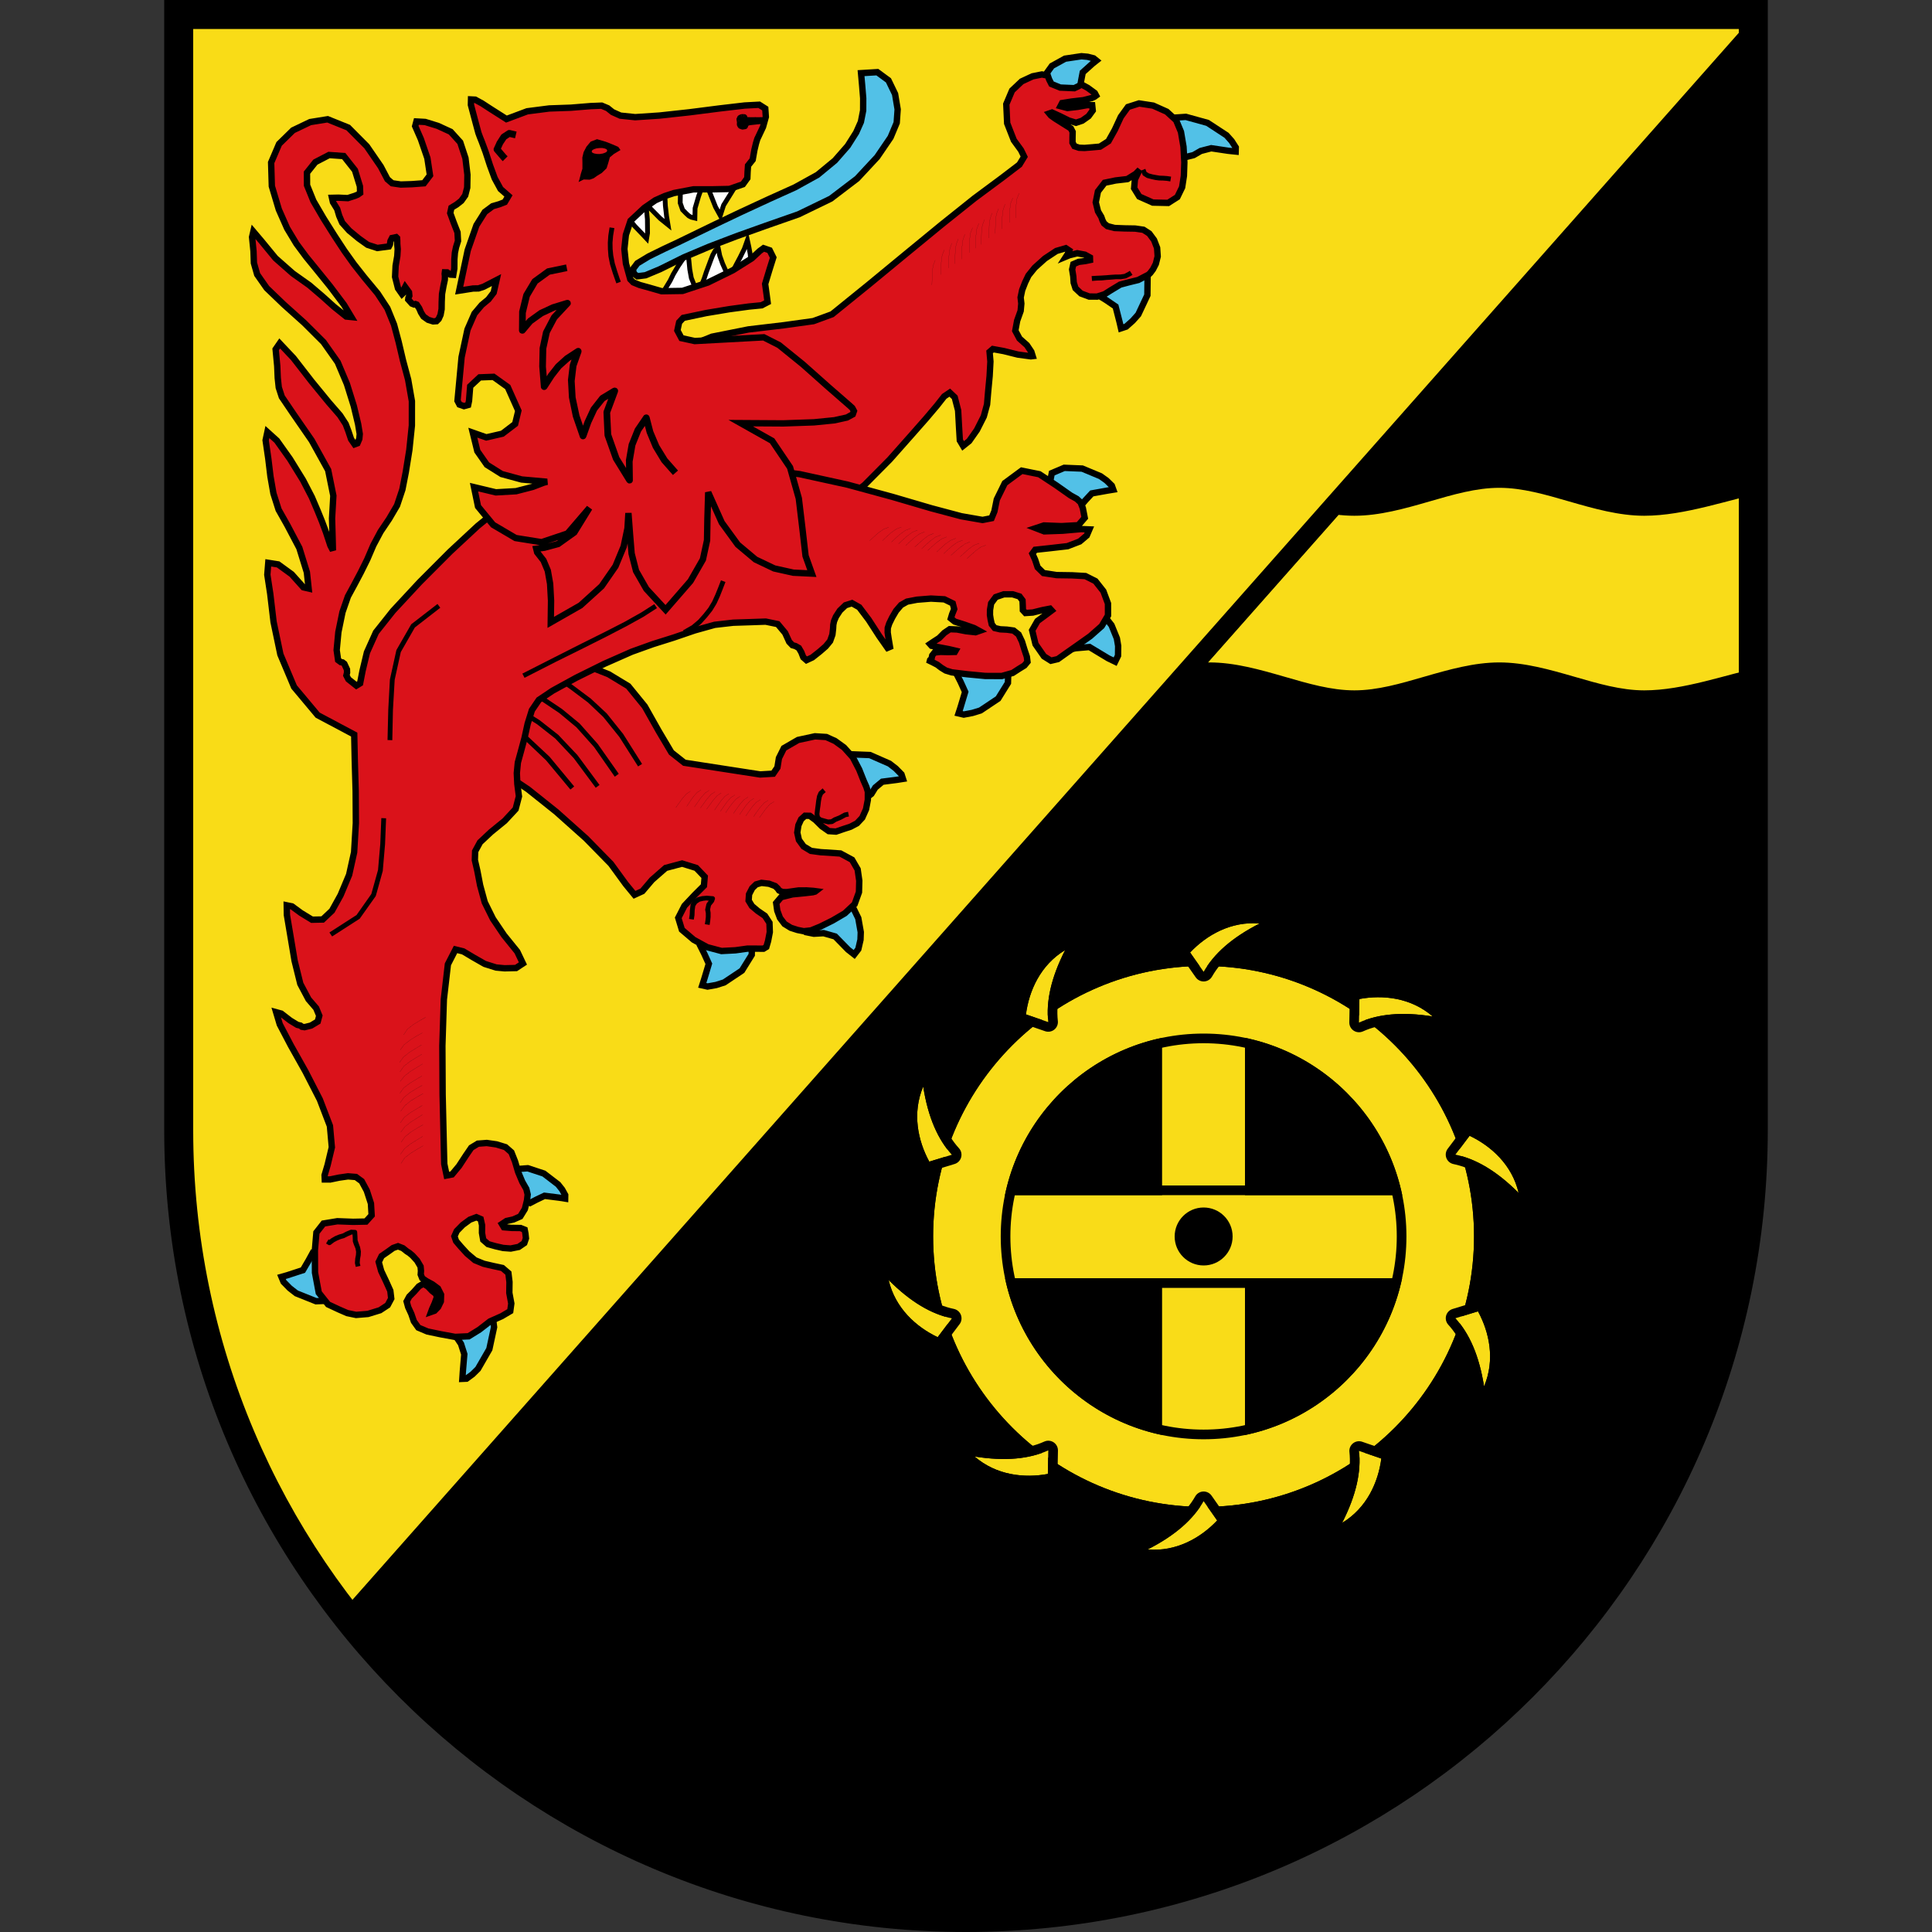 <?xml version="1.0" encoding="UTF-8" standalone="no"?>
<!DOCTYPE svg PUBLIC "-//W3C//DTD SVG 1.1//EN" "http://www.w3.org/Graphics/SVG/1.1/DTD/svg11.dtd">
<svg width="100%" height="100%" viewBox="0 0 1000 1000" version="1.1" xmlns="http://www.w3.org/2000/svg" xmlns:xlink="http://www.w3.org/1999/xlink" xml:space="preserve" xmlns:serif="http://www.serif.com/" style="fill-rule:evenodd;clip-rule:evenodd;">
    <rect x="0" y="0" width="1000" height="1000" fill="#333333" stroke="none"/>
    <path d="M92.5,585L92.5,7.5C92.5,7.5 825.157,7.5 907.5,7.5C907.5,7.5 907.5,585 907.5,585C907.5,809.905 724.905,992.5 500,992.5C275.095,992.5 92.5,809.905 92.5,585Z" style="fill:rgb(249,220,23);"/>
    <path d="M910,23.606L910,585C910,811.285 726.285,995 500,995C371.604,995 256.914,935.854 181.713,843.343C180.941,842.394 180.97,841.026 181.781,840.11L905.628,21.949C906.316,21.171 907.414,20.9 908.386,21.268C909.357,21.636 910,22.567 910,23.606Z"/>
    <g transform="matrix(0.723,0,0,0.723,264.513,-114.429)">
        <clipPath id="_clip1">
            <path d="M889.623,190.982L-111.876,1322.97C-8.465,1450.19 149.251,1531.52 325.815,1531.52C636.989,1531.52 889.623,1278.89 889.623,967.715L889.623,190.982Z"/>
        </clipPath>
        <g clip-path="url(#_clip1)">
            <path d="M103.149,635.388C101.071,618.882 100,602.065 100,585L100,510.035C128.105,515.863 159.54,527.5 188.75,527.5C206.73,527.5 224.729,522.404 242.708,517.205C259.312,512.404 275.896,507.5 292.5,507.5C309.104,507.5 325.688,512.404 342.292,517.205C360.271,522.404 378.27,527.5 396.25,527.5C414.23,527.5 432.229,522.404 450.208,517.205C466.812,512.404 483.396,507.5 500,507.5C516.604,507.5 533.188,512.404 549.792,517.205C567.771,522.404 585.77,527.5 603.75,527.5C621.73,527.5 639.729,522.404 657.708,517.205C674.312,512.404 690.896,507.5 707.5,507.5C724.104,507.5 740.688,512.404 757.292,517.205C775.271,522.404 793.27,527.5 811.25,527.5C840.46,527.5 871.895,515.863 900,510.035L900,585C900,602.065 898.929,618.882 896.851,635.388C869.687,641.15 839.428,652.5 811.25,652.5C794.646,652.5 778.062,647.596 761.458,642.795C743.479,637.596 725.48,632.5 707.5,632.5C689.52,632.5 671.521,637.596 653.542,642.795C636.938,647.596 620.354,652.5 603.75,652.5C587.146,652.5 570.562,647.596 553.958,642.795C535.979,637.596 517.98,632.5 500,632.5C482.02,632.5 464.021,637.596 446.042,642.795C429.438,647.596 412.854,652.5 396.25,652.5C379.646,652.5 363.062,647.596 346.458,642.795C328.479,637.596 310.48,632.5 292.5,632.5C274.52,632.5 256.521,637.596 238.542,642.795C221.938,647.596 205.354,652.5 188.75,652.5C160.572,652.5 130.313,641.15 103.149,635.388Z" style="fill:rgb(249,220,24);"/>
        </g>
    </g>
    <path d="M85,585L85,0L915,0L915,585C915,814.045 729.045,1000 500,1000C270.955,1000 85,814.045 85,585ZM100,585L100,15C202.41,15 797.59,15 900,15C900,15 900,585 900,585C900,805.766 720.766,985 500,985C279.234,985 100,805.766 100,585Z"/>
    <path d="M177.344,833.805L907.5,8.514L907.5,23.606L183.653,841.766C181.518,839.139 179.415,836.486 177.344,833.805Z"/>
    <g id="g1" transform="matrix(1.664,0,0,1.664,362.097,358.252)">
        <g id="g29" transform="matrix(-0.03,0.002,0.002,0.03,302.096,-229.373)">
            <path id="path5" d="M6172,890L6187,953L6274,983L6412,985L6468,969L6486,940L6513,903L6540,813L6465,722L6324,656L6153,642L6090,652L6029,672L6002,697L6044,726L6151,810L6172,890Z" style="fill:rgb(15,71,175);fill-rule:nonzero;"/>
            <path id="path6" d="M6044,726L6151,810L6172,890L6187,953L6274,983L6412,985L6468,969L6486,940L6513,903L6540,813L6465,722L6324,656L6153,642L6090,652L6029,672L6002,697L6044,726Z" style="fill:rgb(82,193,231);fill-rule:nonzero;stroke:black;stroke-width:65.86px;"/>
            <path id="path7" d="M4703,1719L4877,1681L4987,1702L5064,1740L5138,1753L5241,1700L5380,1578L5416,1517L5399,1479L5382,1431L5300,1340L5117,1340L4897,1417L4710,1558L4661,1621L4623,1690L4627,1732L4703,1719Z" style="fill:rgb(15,71,175);fill-rule:nonzero;"/>
            <path id="path8" d="M4703,1719L4877,1681L4987,1702L5064,1740L5138,1753L5241,1700L5380,1578L5416,1517L5399,1479L5382,1431L5300,1340L5117,1340L4897,1417L4710,1558L4661,1621L4623,1690L4627,1732L4703,1719Z" style="fill:rgb(82,193,231);fill-rule:nonzero;stroke:black;stroke-width:65.86px;"/>
            <path id="path9" d="M6065,3177L6139,3124L6116,3011L6014,2860L5950,2810L5898,2808L5830,2802L5688,2826L5622,2962L5637,3154L5744,3347L5806,3408L5878,3464L5932,3478L5942,3416L5973,3249L6065,3177Z" style="fill:rgb(15,71,175);fill-rule:nonzero;"/>
            <path id="path10" d="M5942,3416L5973,3249L6065,3177L6139,3124L6116,3011L6014,2860L5950,2810L5898,2808L5830,2802L5688,2826L5622,2962L5637,3154L5744,3347L5806,3408L5878,3464L5932,3478L5942,3416Z" style="fill:rgb(82,193,231);fill-rule:nonzero;stroke:black;stroke-width:65.86px;"/>
            <path id="path11" d="M6419,5230L6473,5285L6581,5263L6723,5179L6771,5128L6771,5087L6775,5033L6746,4925L6614,4879L6429,4899L6246,4990L6186,5039L6135,5096L6123,5138L6185,5144L6347,5162L6419,5230Z" style="fill:rgb(15,71,175);fill-rule:nonzero;"/>
            <path id="path12" d="M6185,5144L6347,5162L6419,5230L6473,5285L6581,5263L6723,5179L6771,5128L6771,5087L6775,5033L6746,4925L6614,4879L6429,4899L6246,4990L6186,5039L6135,5096L6123,5138L6185,5144Z" style="fill:rgb(82,193,231);fill-rule:nonzero;stroke:black;stroke-width:65.86px;"/>
            <path id="path13" d="M6292,6875L6477,6746L6619,6749L6728,6762L6817,6665L6859,6507L6830,6424L6759,6392L6673,6388L6602,6387L6416,6384L6302,6437L6234,6537L6188,6676L6180,6755L6188,6855L6222,6915L6292,6875Z" style="fill:rgb(15,71,175);fill-rule:nonzero;"/>
            <path id="path14" d="M6292,6875L6477,6746L6619,6749L6728,6762L6817,6665L6859,6507L6830,6424L6759,6392L6673,6388L6602,6387L6416,6384L6302,6437L6234,6537L6188,6676L6180,6755L6188,6855L6222,6915L6292,6875Z" style="fill:rgb(82,193,231);fill-rule:nonzero;stroke:black;stroke-width:65.86px;"/>
            <path id="path15" d="M7832,7015L7868,6931L7790,6847L7624,6770L7543,6759L7497,6785L7436,6816L7329,6910L7343,7060L7455,7216L7646,7326L7731,7346L7821,7357L7874,7341L7851,7284L7791,7124L7832,7015Z" style="fill:rgb(15,71,175);fill-rule:nonzero;"/>
            <path id="path16" d="M7851,7284L7791,7124L7832,7015L7868,6931L7790,6847L7624,6770L7543,6759L7497,6785L7436,6816L7329,6910L7343,7060L7455,7216L7646,7326L7731,7346L7821,7357L7874,7341L7851,7284Z" style="fill:rgb(82,193,231);fill-rule:nonzero;stroke:black;stroke-width:65.86px;"/>
            <path id="path17" d="M8560,7985L8708,7994L8784,8049L8829,8112L8881,8147L8981,8118L9134,8025L9185,7968L9185,7922L9189,7864L9159,7741L9016,7689L8818,7710L8622,7812L8560,7867L8505,7931L8493,7979L8560,7985Z" style="fill:rgb(82,193,231);fill-rule:nonzero;"/>
            <path id="path18" d="M8560,7985L8708,7994L8784,8049L8829,8112L8881,8147L8981,8118L9134,8025L9185,7968L9185,7922L9189,7864L9159,7741L9016,7689L8818,7710L8622,7812L8560,7867L8505,7931L8493,7979L8560,7985Z" style="fill:none;fill-rule:nonzero;stroke:black;stroke-width:65.86px;"/>
            <path id="path19" d="M9042,9610L9071,9706L9117,9758L9177,9704L9301,9559L9418,9517L9519,9516L9597,9495L9647,9392L9656,9228L9611,9153L9535,9138L9450,9151L9379,9165L9197,9199L9096,9274L9050,9386L9034,9532L9042,9610Z" style="fill:rgb(15,71,175);fill-rule:nonzero;"/>
            <path id="path20" d="M9177,9704L9301,9559L9418,9517L9519,9516L9597,9495L9647,9392L9656,9228L9611,9153L9535,9138L9450,9151L9379,9165L9197,9199L9096,9274L9050,9386L9034,9532L9042,9610L9071,9706L9117,9758L9177,9704Z" style="fill:rgb(82,193,231);fill-rule:nonzero;stroke:black;stroke-width:65.86px;"/>
            <path id="path21" d="M10665,9645L10700,9562L10622,9478L10456,9401L10376,9391L10330,9416L10269,9447L10162,9540L10175,9691L10287,9847L10478,9957L10563,9978L10653,9988L10707,9972L10684,9914L10624,9754L10665,9645Z" style="fill:rgb(15,71,175);fill-rule:nonzero;"/>
            <path id="path22" d="M10684,9914L10624,9754L10665,9645L10700,9562L10622,9478L10456,9401L10376,9391L10330,9416L10269,9447L10162,9540L10175,9691L10287,9847L10478,9957L10563,9978L10653,9988L10707,9972L10684,9914Z" style="fill:rgb(82,193,231);fill-rule:nonzero;stroke:black;stroke-width:65.86px;"/>
            <path id="path23" d="M12568,12071L12634,12100L12726,12053L12830,11948L12857,11895L12844,11863L12830,11820L12770,11741L12634,11740L12471,11806L12332,11928L12294,11983L12266,12043L12269,12079L12326,12066L12480,12036L12568,12071Z" style="fill:rgb(15,71,175);fill-rule:nonzero;"/>
            <path id="path24" d="M12326,12066L12480,12036L12568,12071L12634,12100L12726,12053L12830,11948L12857,11895L12844,11863L12830,11820L12770,11741L12634,11740L12471,11806L12332,11928L12294,11983L12266,12043L12269,12079L12326,12066Z" style="fill:rgb(82,193,231);fill-rule:nonzero;stroke:black;stroke-width:65.86px;"/>
            <path id="path25" d="M13444,13794L13417,13616L13444,13507L13487,13433L13504,13360L13458,13256L13344,13109L13285,13069L13247,13083L13198,13099L13102,13174L13091,13357L13155,13581L13286,13777L13345,13828L13411,13870L13454,13869L13444,13794Z" style="fill:rgb(15,71,175);fill-rule:nonzero;"/>
            <path id="path26" d="M13444,13794L13417,13616L13444,13507L13487,13433L13504,13360L13458,13256L13344,13109L13285,13069L13247,13083L13198,13099L13102,13174L13091,13357L13155,13581L13286,13777L13345,13828L13411,13870L13454,13869L13444,13794Z" style="fill:rgb(82,193,231);fill-rule:nonzero;stroke:black;stroke-width:65.86px;"/>
            <path id="path27" d="M14960,12541L14911,12464L14796,12481L14640,12573L14586,12635L14581,12688L14571,12756L14587,12897L14719,12972L14911,12967L15109,12872L15174,12814L15233,12745L15251,12692L15190,12679L15025,12637L14960,12541Z" style="fill:rgb(15,71,175);fill-rule:nonzero;"/>
            <path id="path28" d="M15190,12679L15025,12637L14960,12541L14911,12464L14796,12481L14640,12573L14586,12635L14581,12688L14571,12756L14587,12897L14719,12972L14911,12967L15109,12872L15174,12814L15233,12745L15251,12692L15190,12679Z" style="fill:rgb(82,193,231);fill-rule:nonzero;stroke:black;stroke-width:65.86px;"/>
            <path id="path29" d="M9585,9091L9503,9087L9478,9082L9472,9078L9497,9073L9565,9064L9649,9059L9717,9064L9770,9068L9815,9064L9848,9046L9862,9023L9886,8997L9948,8969L10025,8955L10081,8967L10124,9003L10161,9064L10170,9129L10140,9187L10083,9242L10012,9298L9970,9373L9973,9469L9997,9560L10019,9620L10050,9636L10116,9631L10214,9624L10340,9633L10484,9631L10629,9582L10764,9496L10879,9384L10908,9259L10836,9139L10721,9032L10621,8945L10607,8853L10688,8756L10831,8701L11004,8735L11153,8849L11260,8959L11344,8991L11427,8875L11566,8655L11806,8375L12093,8082L12371,7828L12587,7662L12670,7466L12628,7149L12518,6804L12396,6521L12321,6394L12210,6406L11991,6470L11720,6572L11458,6697L11264,6833L11108,7053L10981,7318L10865,7547L10738,7662L9964,7835L9829,7836L9781,7775L9759,7679L9701,7580L9549,7505L9372,7479L9256,7494L9168,7541L9080,7614L8996,7721L8938,7853L8900,7971L8876,8037L8864,8087L8870,8171L8895,8267L8940,8352L8998,8406L9068,8437L9143,8456L9221,8477L9295,8467L9363,8412L9424,8343L9480,8296L9529,8292L9572,8326L9604,8385L9621,8460L9609,8538L9565,8608L9492,8659L9393,8679L9190,8706L9074,8779L9023,8882L9014,9000L9025,9118L9078,9239L9186,9327L9318,9393L9448,9447L9547,9480L9622,9483L9685,9466L9753,9439L9815,9395L9858,9330L9881,9253L9887,9173L9832,9116L9714,9095L9585,9091Z" style="fill:rgb(218,18,26);fill-rule:nonzero;stroke:black;stroke-width:65.85px;"/>
        </g>
        <g id="g33" transform="matrix(0.992,-1.7261e-07,1.7261e-07,0.992,-173.786,-212.059)">
            <path id="path30" d="M110.781,213.813L109.969,215.094L117.844,219.844L124.25,223.844L129.938,228.313L135.781,234.531L142.625,243.75L143.813,242.875L136.875,233.5L130.875,227.156L125.031,222.563L118.625,218.531L110.781,213.813Z" style="fill-rule:nonzero;"/>
            <path id="path31" d="M128.969,206.938L128.094,208.188L134.781,212.938L140.188,217L145,221.563L150.031,227.813L155.906,237.063L157.156,236.281L151.219,226.875L146.063,220.438L141.094,215.813L135.625,211.719L128.969,206.938Z" style="fill-rule:nonzero;"/>
            <path id="path32" d="M118.531,210.25L117.719,211.563L125.188,216.281L131.188,220.313L136.563,224.781L142.125,231L148.594,240.281L149.844,239.375L143.25,230L137.563,223.594L132.063,219.063L125.969,214.969L118.531,210.25Z" style="fill-rule:nonzero;"/>
            <path id="path33" d="M98.844,214.531L98.094,215.906L107,220.563L114.156,224.531L120.563,228.969L127.063,235.156L134.688,244.313L135.875,243.344L128.125,234L121.406,227.719L114.875,223.188L107.719,219.219L98.844,214.531Z" style="fill-rule:nonzero;"/>
        </g>
        <g id="path34" transform="matrix(-0.03,0.002,0.002,0.03,302.096,-229.373)">
            <path d="M6496,1203L6525,1211L6509,1233L6468,1267L6402,1315L6312,1380L6296,1417L6301,1473L6305,1528L6287,1566L6241,1585L6185,1591L6114,1590L6024,1588L5933,1538L5859,1424L5788,1294L5708,1198L5591,1169L5447,1201L5311,1273L5220,1368L5178,1491L5162,1647L5164,1809L5178,1948L5204,2064L5260,2162L5359,2216L5517,2202L5653,2130L5700,2041L5686,1950L5643,1874L5629,1854L5674,1894L5764,1942L5886,1948L6001,1964L6076,2049L6106,2160L6089,2255L6059,2314L6048,2353L6035,2383L6002,2414L5929,2438L5825,2449L5717,2458L5633,2476L5575,2519L5530,2589L5504,2673L5504,2761L5528,2836L5561,2891L5592,2927L5611,2943L5721,2991L5818,3008L5910,3026L6011,3078L6079,3115L6157,3134L6239,3128L6321,3091L6374,3034L6389,2974L6389,2909L6396,2837L6380,2783L6323,2763L6255,2759L6205,2752L6204,2725L6254,2693L6332,2673L6415,2688L6450,2700L6432,2676L6413,2639L6447,2613L6546,2635L6669,2705L6781,2793L6851,2869L6890,2938L6926,3015L6947,3090L6944,3154L6956,3229L6999,3328L7025,3430L6987,3514L6915,3587L6874,3658L6863,3704L6882,3705L7015,3678L7158,3632L7269,3604L7305,3631L7303,3731L7321,3880L7347,4040L7367,4171L7409,4293L7489,4428L7577,4537L7643,4583L7673,4524L7672,4382L7670,4214L7696,4076L7744,4024L7804,4059L7886,4150L8002,4270L8165,4432L8409,4673L8688,4919L8957,5097L9169,5134L11284,4372L11263,4011L11164,3767L11012,3613L10835,3518L10658,3456L10507,3398L10160,3283L9779,3233L9410,3214L9103,3192L8905,3134L8505,2852L8100,2561L7710,2282L7355,2035L7055,1842L6868,1718L6813,1640L6842,1569L6909,1463L6966,1283L6962,1085L6893,948L6788,861L6672,816L6574,803L6514,819L6503,859L6482,908L6394,951L6249,967L6197,946L6173,933L6110,973L6041,1031L6029,1058L6048,1070L6077,1081L6163,1097L6285,1103L6385,1112L6404,1143L6333,1167L6228,1162L6128,1151L6076,1155L6074,1210L6121,1266L6190,1308L6255,1325L6329,1297L6420,1244L6496,1203Z" style="fill:rgb(218,18,26);fill-rule:nonzero;stroke:black;stroke-width:65.86px;"/>
        </g>
        <g id="path35" transform="matrix(-0.03,0.002,0.002,0.03,302.096,-229.373)">
            <path d="M6996,6442L6905,6384L6842,6343L6858,6323L6938,6333L7038,6351L7114,6351L7139,6320L7137,6272L7136,6219L7164,6176L7234,6149L7325,6143L7410,6166L7462,6227L7478,6295L7482,6347L7478,6393L7470,6445L7442,6485L7386,6502L7317,6510L7249,6524L7200,6568L7170,6643L7150,6728L7130,6804L7127,6856L7161,6892L7218,6922L7288,6961L7402,6985L7573,6973L7757,6943L7915,6913L7976,6890L8021,6858L8060,6824L8106,6796L8134,6780L8131,6771L8115,6757L8106,6725L8080,6696L8017,6694L7940,6701L7870,6704L7862,6692L7931,6671L8027,6646L8106,6625L8121,6606L8083,6584L8022,6550L7965,6500L7907,6466L7831,6474L7740,6498L7643,6515L7603,6504L7655,6471L7753,6429L7850,6391L7888,6356L7872,6313L7847,6261L7858,6202L7942,6154L8080,6137L8225,6139L8329,6152L8393,6183L8448,6239L8493,6305L8528,6366L8546,6411L8550,6457L8545,6517L8536,6607L8562,6616L8639,6489L8737,6313L8826,6177L8898,6130L8967,6147L9028,6198L9073,6258L9096,6304L9106,6340L9111,6381L9122,6441L9150,6506L9199,6558L9265,6608L9345,6663L9407,6687L9438,6656L9455,6602L9478,6556L9511,6534L9542,6523L9573,6486L9609,6391L9679,6295L9802,6261L9960,6256L10138,6250L10330,6259L10541,6303L10760,6362L10982,6416L11206,6480L11497,6586L11796,6710L12048,6827L12197,6913L12276,7014L12329,7151L12372,7299L12418,7433L12457,7545L12475,7654L12477,7767L12469,7895L12512,8024L12633,8138L12781,8243L12902,8342L12959,8432L12968,8523L12950,8634L12931,8787L12895,8965L12822,9141L12719,9318L12593,9497L12543,9623L12617,9665L12736,9660L12823,9646L12938,9601L13051,9526L13151,9457L13229,9432L13318,9580L13384,9940L13431,10417L13462,10921L13481,11358L13493,11638L13476,11759L13420,11752L13342,11670L13263,11565L13203,11489L13132,11452L13040,11451L12941,11472L12849,11507L12792,11564L12761,11660L12736,11772L12700,11877L12663,11953L12653,12011L12664,12072L12692,12159L12744,12232L12818,12259L12890,12270L12939,12298L12921,12333L12840,12345L12750,12352L12708,12372L12703,12412L12701,12462L12721,12510L12782,12546L12865,12557L12943,12546L13020,12523L13096,12496L13143,12449L13151,12375L13145,12296L13155,12232L13198,12210L13267,12231L13344,12280L13410,12339L13438,12392L13424,12443L13381,12501L13318,12580L13242,12653L13154,12696L13059,12725L12964,12752L12906,12809L12901,12902L12910,13014L12897,13125L12913,13203L13004,13249L13129,13295L13245,13373L13360,13434L13500,13431L13646,13394L13782,13356L13873,13310L13915,13242L13936,13164L13964,13091L13976,13032L13946,12984L13894,12938L13839,12884L13791,12860L13747,12891L13706,12940L13666,12976L13661,13010L13688,13071L13719,13130L13731,13157L13695,13147L13655,13111L13623,13055L13616,12985L13644,12919L13698,12873L13757,12836L13799,12803L13812,12763L13807,12726L13808,12681L13840,12617L13884,12562L13913,12534L13940,12514L13978,12479L14027,12456L14078,12470L14136,12506L14203,12546L14237,12605L14218,12699L14175,12808L14137,12910L14133,12991L14174,13057L14257,13104L14384,13134L14507,13136L14597,13111L14682,13067L14789,13008L14877,12881L14902,12671L14888,12441L14860,12258L14781,12170L14636,12156L14473,12173L14341,12179L14278,12118L14277,11996L14311,11861L14357,11760L14414,11712L14495,11700L14588,11707L14682,11720L14737,11716L14736,11672L14698,11569L14642,11389L14647,11167L14733,10888L14862,10589L14996,10308L15095,10084L15124,9956L15072,9974L14985,10051L14914,10101L14882,10111L14868,10124L14841,10130L14773,10118L14701,10081L14681,10022L14708,9942L14781,9845L14855,9680L14898,9438L14924,9178L14946,8960L14941,8860L14887,8875L14799,8949L14690,9026L14580,9031L14478,8947L14378,8792L14276,8588L14209,8359L14171,8059L14151,7729L14139,7410L14127,7144L14491,6918L14715,6611L14834,6266L14882,5925L14897,5633L14914,5434L14896,5312L14795,5335L14662,5446L14550,5589L14497,5605L14504,5436L14565,5180L14673,4937L14753,4770L14795,4599L14814,4422L14824,4237L14839,4045L14815,3961L14723,4056L14600,4256L14480,4483L14401,4664L14351,4807L14313,4922L14279,5036L14243,5176L14220,5228L14215,5110L14207,4897L14178,4664L14214,4396L14363,4079L14535,3791L14642,3608L14667,3509L14671,3410L14668,3286L14673,3113L14627,3055L14495,3215L14323,3470L14161,3697L14054,3838L14001,3933L13978,4009L13956,4093L13923,4148L13893,4139L13871,4095L13863,4045L13873,3942L13905,3753L13961,3520L14041,3289L14174,3071L14361,2858L14558,2656L14723,2475L14812,2328L14838,2207L14834,2085L14839,1938L14822,1882L14743,1989L14612,2172L14443,2342L14281,2474L14155,2597L14042,2713L13922,2823L13869,2832L13937,2700L14067,2501L14201,2311L14294,2180L14386,2037L14471,1872L14544,1672L14600,1426L14591,1182L14496,995L14343,864L14160,791L13978,774L13771,874L13592,1080L13462,1299L13402,1434L13356,1479L13268,1498L13153,1502L13028,1501L12960,1423L12975,1244L13029,1044L13079,905L13063,858L12973,869L12845,918L12716,988L12625,1103L12582,1270L12573,1443L12584,1575L12610,1654L12654,1708L12707,1744L12761,1772L12777,1827L12749,1923L12715,2031L12716,2120L12740,2182L12756,2239L12766,2307L12773,2402L12788,2466L12818,2462L12849,2437L12873,2435L12876,2450L12875,2473L12879,2512L12897,2575L12917,2655L12926,2737L12932,2812L12947,2871L12969,2912L12993,2933L13028,2933L13079,2913L13124,2876L13147,2833L13163,2788L13186,2748L13199,2742L13214,2745L13235,2735L13270,2690L13267,2673L13256,2652L13257,2616L13293,2559L13302,2574L13312,2615L13330,2630L13368,2567L13390,2447L13377,2333L13353,2234L13344,2163L13345,2111L13343,2073L13343,2048L13352,2038L13395,2044L13413,2074L13421,2109L13433,2129L13553,2137L13651,2098L13739,2026L13832,1938L13899,1852L13925,1778L13941,1707L13980,1633L13987,1588L13920,1591L13824,1602L13748,1583L13719,1573L13693,1557L13691,1488L13731,1319L13837,1165L13988,1144L14134,1208L14228,1311L14236,1441L14181,1608L14089,1793L13988,1980L13896,2143L13807,2287L13707,2433L13582,2606L13491,2767L13434,2939L13398,3122L13366,3315L13326,3517L13302,3742L13319,3993L13362,4244L13414,4470L13461,4647L13527,4808L13618,4942L13715,5067L13799,5202L13871,5343L13947,5474L14023,5597L14097,5714L14164,5872L14220,6075L14250,6260L14242,6364L14215,6387L14198,6391L14180,6407L14157,6467L14158,6499L14167,6528L14149,6569L14071,6640L14031,6619L13997,6491L13939,6304L13832,6103L13642,5894L13346,5615L13013,5323L12708,5075L12501,4929L12236,4781L10290,4648L9835,4667L9350,4762L8864,4903L8409,5060L8014,5205L7710,5308L7493,5361L7399,5349L7365,5280L7332,5159L7238,4996L7055,4879L6875,4928L6709,5054L6568,5168L6506,5208L6469,5247L6450,5307L6437,5409L6508,5481L6683,5479L6863,5460L6948,5482L6864,5521L6673,5527L6481,5523L6397,5532L6428,5593L6505,5650L6634,5690L6824,5699L6970,5705L7002,5743L6978,5807L6957,5888L6901,5951L6767,5981L6607,5994L6470,6011L6370,6070L6295,6179L6256,6310L6264,6433L6336,6538L6462,6635L6604,6722L6726,6796L6812,6849L6884,6861L6953,6811L7032,6680L7057,6534L6996,6442Z" style="fill:rgb(218,18,26);fill-rule:nonzero;stroke:black;stroke-width:65.85px;"/>
        </g>
        <g id="g87" transform="matrix(-0.03,0.002,0.002,0.03,302.096,-229.373)">
            <path id="path36" d="M6891,2014L6917,2069L6931,2139L6937,2210L6942,2267" style="fill:none;fill-rule:nonzero;stroke:black;stroke-width:0.99px;"/>
            <path id="path37" d="M6959,2057L6985,2111L6999,2181L7005,2252L7010,2309" style="fill:none;fill-rule:nonzero;stroke:black;stroke-width:0.99px;"/>
            <path id="path38" d="M7043,2116L7067,2172L7081,2244L7087,2314L7092,2370" style="fill:none;fill-rule:nonzero;stroke:black;stroke-width:0.99px;"/>
            <path id="path39" d="M7114,2159L7140,2214L7154,2285L7160,2356L7165,2413" style="fill:none;fill-rule:nonzero;stroke:black;stroke-width:0.99px;"/>
            <path id="path40" d="M7184,2200L7208,2256L7222,2327L7228,2398L7233,2455" style="fill:none;fill-rule:nonzero;stroke:black;stroke-width:0.99px;"/>
            <path id="path41" d="M7266,2262L7292,2318L7306,2389L7312,2460L7317,2516" style="fill:none;fill-rule:nonzero;stroke:black;stroke-width:0.99px;"/>
            <path id="path42" d="M7327,2297L7352,2352L7366,2423L7372,2494L7377,2551" style="fill:none;fill-rule:nonzero;stroke:black;stroke-width:0.99px;"/>
            <path id="path43" d="M7395,2337L7421,2393L7435,2465L7441,2536L7446,2593" style="fill:none;fill-rule:nonzero;stroke:black;stroke-width:0.99px;"/>
            <path id="path44" d="M7479,2400L7503,2456L7517,2527L7524,2598L7529,2654" style="fill:none;fill-rule:nonzero;stroke:black;stroke-width:0.99px;"/>
            <path id="path45" d="M7550,2443L7576,2498L7590,2569L7597,2640L7602,2697" style="fill:none;fill-rule:nonzero;stroke:black;stroke-width:0.99px;"/>
            <path id="path46" d="M7620,2483L7644,2539L7658,2610L7664,2681L7669,2737" style="fill:none;fill-rule:nonzero;stroke:black;stroke-width:0.99px;"/>
            <path id="path47" d="M7702,2546L7728,2601L7742,2671L7748,2742L7753,2799" style="fill:none;fill-rule:nonzero;stroke:black;stroke-width:0.99px;"/>
            <path id="path48" d="M7803,2647L7829,2703L7843,2775L7849,2845L7854,2901" style="fill:none;fill-rule:nonzero;stroke:black;stroke-width:0.99px;"/>
            <path id="path49" d="M7476,5623L7529,5639L7585,5674L7638,5715L7680,5749" style="fill:none;fill-rule:nonzero;stroke:black;stroke-width:0.99px;"/>
            <path id="path50" d="M7545,5599L7600,5616L7657,5652L7709,5693L7751,5725" style="fill:none;fill-rule:nonzero;stroke:black;stroke-width:0.99px;"/>
            <path id="path51" d="M7638,5578L7692,5596L7749,5632L7802,5672L7844,5705" style="fill:none;fill-rule:nonzero;stroke:black;stroke-width:0.99px;"/>
            <path id="path52" d="M7712,5556L7766,5572L7823,5607L7876,5648L7917,5682" style="fill:none;fill-rule:nonzero;stroke:black;stroke-width:0.99px;"/>
            <path id="path53" d="M7782,5532L7836,5549L7894,5584L7946,5625L7988,5660" style="fill:none;fill-rule:nonzero;stroke:black;stroke-width:0.99px;"/>
            <path id="path54" d="M7875,5511L7928,5528L7985,5564L8038,5604L8080,5638" style="fill:none;fill-rule:nonzero;stroke:black;stroke-width:0.99px;"/>
            <path id="path55" d="M7935,5488L7990,5505L8047,5541L8100,5582L8142,5617" style="fill:none;fill-rule:nonzero;stroke:black;stroke-width:0.99px;"/>
            <path id="path56" d="M8007,5466L8060,5483L8116,5519L8169,5560L8211,5593" style="fill:none;fill-rule:nonzero;stroke:black;stroke-width:0.99px;"/>
            <path id="path57" d="M8100,5444L8153,5461L8210,5497L8262,5538L8303,5571" style="fill:none;fill-rule:nonzero;stroke:black;stroke-width:0.99px;"/>
            <path id="path58" d="M8172,5421L8226,5439L8283,5475L8336,5516L8377,5550" style="fill:none;fill-rule:nonzero;stroke:black;stroke-width:0.99px;"/>
            <path id="path59" d="M8242,5398L8296,5415L8354,5451L8407,5492L8448,5526" style="fill:none;fill-rule:nonzero;stroke:black;stroke-width:0.99px;"/>
            <path id="path60" d="M8336,5378L8390,5395L8447,5430L8499,5471L8541,5506" style="fill:none;fill-rule:nonzero;stroke:black;stroke-width:0.99px;"/>
            <path id="path61" d="M8467,5371L8521,5388L8579,5423L8631,5464L8673,5497" style="fill:none;fill-rule:nonzero;stroke:black;stroke-width:0.99px;"/>
            <path id="path62" d="M9839,8125L9883,8148L9928,8192L9969,8241L10001,8280" style="fill:none;fill-rule:nonzero;stroke:black;stroke-width:0.99px;"/>
            <path id="path63" d="M9899,8108L9943,8131L9988,8176L10029,8225L10061,8266" style="fill:none;fill-rule:nonzero;stroke:black;stroke-width:0.99px;"/>
            <path id="path64" d="M9978,8095L10023,8119L10068,8163L10109,8213L10141,8254" style="fill:none;fill-rule:nonzero;stroke:black;stroke-width:0.99px;"/>
            <path id="path65" d="M10045,8077L10087,8101L10132,8145L10172,8194L10204,8235" style="fill:none;fill-rule:nonzero;stroke:black;stroke-width:0.99px;"/>
            <path id="path66" d="M10104,8060L10148,8084L10193,8128L10234,8178L10267,8219" style="fill:none;fill-rule:nonzero;stroke:black;stroke-width:0.99px;"/>
            <path id="path67" d="M10186,8047L10229,8071L10274,8116L10315,8165L10347,8206" style="fill:none;fill-rule:nonzero;stroke:black;stroke-width:0.99px;"/>
            <path id="path68" d="M10238,8029L10282,8053L10326,8097L10367,8147L10400,8188" style="fill:none;fill-rule:nonzero;stroke:black;stroke-width:0.99px;"/>
            <path id="path69" d="M10300,8012L10343,8036L10387,8081L10428,8131L10459,8171" style="fill:none;fill-rule:nonzero;stroke:black;stroke-width:0.99px;"/>
            <path id="path70" d="M10379,7999L10422,8024L10467,8069L10508,8118L10541,8157" style="fill:none;fill-rule:nonzero;stroke:black;stroke-width:0.99px;"/>
            <path id="path71" d="M10442,7983L10485,8007L10530,8052L10571,8101L10604,8140" style="fill:none;fill-rule:nonzero;stroke:black;stroke-width:0.99px;"/>
            <path id="path72" d="M10502,7964L10546,7989L10591,8034L10632,8084L10665,8125" style="fill:none;fill-rule:nonzero;stroke:black;stroke-width:0.99px;"/>
            <path id="path73" d="M10585,7954L10627,7977L10672,8022L10712,8072L10744,8114" style="fill:none;fill-rule:nonzero;stroke:black;stroke-width:0.99px;"/>
            <path id="path74" d="M10695,7960L10738,7984L10783,8029L10824,8078L10857,8119" style="fill:none;fill-rule:nonzero;stroke:black;stroke-width:0.99px;"/>
            <path id="path75" d="M13939,11603L13897,11548L13830,11503L13758,11465L13699,11436" style="fill:none;fill-rule:nonzero;stroke:black;stroke-width:0.99px;"/>
            <path id="path76" d="M13938,11508L13893,11453L13826,11407L13754,11369L13697,11339" style="fill:none;fill-rule:nonzero;stroke:black;stroke-width:0.99px;"/>
            <path id="path77" d="M13923,11384L13879,11330L13813,11284L13741,11246L13685,11219" style="fill:none;fill-rule:nonzero;stroke:black;stroke-width:0.99px;"/>
            <path id="path78" d="M13920,11281L13875,11228L13809,11182L13738,11144L13684,11114" style="fill:none;fill-rule:nonzero;stroke:black;stroke-width:0.99px;"/>
            <path id="path79" d="M13918,11184L13874,11130L13807,11085L13735,11048L13679,11019" style="fill:none;fill-rule:nonzero;stroke:black;stroke-width:0.99px;"/>
            <path id="path80" d="M13906,11064L13860,11009L13793,10962L13721,10925L13663,10897" style="fill:none;fill-rule:nonzero;stroke:black;stroke-width:0.99px;"/>
            <path id="path81" d="M13907,10977L13862,10922L13795,10876L13724,10839L13667,10812" style="fill:none;fill-rule:nonzero;stroke:black;stroke-width:0.99px;"/>
            <path id="path82" d="M13903,10878L13859,10825L13791,10780L13719,10743L13663,10715" style="fill:none;fill-rule:nonzero;stroke:black;stroke-width:0.99px;"/>
            <path id="path83" d="M13890,10755L13843,10703L13776,10658L13704,10620L13648,10591" style="fill:none;fill-rule:nonzero;stroke:black;stroke-width:0.99px;"/>
            <path id="path84" d="M13887,10657L13842,10601L13774,10555L13703,10518L13648,10490" style="fill:none;fill-rule:nonzero;stroke:black;stroke-width:0.99px;"/>
            <path id="path85" d="M13885,10560L13840,10506L13773,10460L13701,10422L13645,10393" style="fill:none;fill-rule:nonzero;stroke:black;stroke-width:0.99px;"/>
            <path id="path86" d="M13869,10432L13826,10380L13759,10335L13688,10297L13629,10270" style="fill:none;fill-rule:nonzero;stroke:black;stroke-width:0.99px;"/>
            <path id="path87" d="M13823,10277L13780,10221L13714,10176L13642,10139L13584,10111" style="fill:none;fill-rule:nonzero;stroke:black;stroke-width:0.99px;"/>
        </g>
        <g id="g97" transform="matrix(-0.03,0.002,0.002,0.03,302.096,-229.373)">
            <g id="g96" transform="matrix(-32.856,2.125,2.125,32.856,15800.4,-446.166)">
                <path id="path88" d="M74.063,253.031L73.719,261.188L73,269.313L70.875,276.875L66.219,283.469L57.688,288.938L58.531,290.188L67.156,284.656L67.219,284.625L67.344,284.438L72.219,277.594L72.313,277.375L74.5,269.594L74.5,269.438L75.219,261.25L75.563,253.094L74.063,253.031Z" style="fill-rule:nonzero;"/>
                <path id="path89" d="M91.844,185.781L83.688,192.063L83.594,192.125L83.5,192.281L78.938,200.188L78.875,200.375L76.844,209.5L76.313,219L76.063,228.5L77.563,228.563L77.781,219.063L78.344,209.594L80.281,200.875L84.719,193.156L92.719,186.969L91.844,185.781Z" style="fill-rule:nonzero;"/>
                <path id="path90" d="M159.969,185.969L155.844,188.594L150.656,191.5L144.406,194.688L137.031,198.344L128.406,202.688L118.469,207.719L119.156,209.031L129.063,204L137.688,199.75L145.063,196.063L151.344,192.813L156.563,189.938L160.813,187.219L159.969,185.969Z" style="fill-rule:nonzero;"/>
                <path id="path91" d="M212.75,243.969L211.719,244.875L211.656,244.938L211.5,245.125L211,246.281L210.969,246.438L210.719,247.813L210.563,249.094L210.375,250.469L210.219,251.875L210.219,252.094L210.438,253.281L210.438,253.406L210.469,253.5L210.531,253.594L210.688,253.75L211.563,254.469L211.625,254.5L211.813,254.594L213.094,254.937L214.25,255.219L214.469,255.281L215.625,255.187L215.781,255.156L216,255.094L217.094,254.406L218.563,253.812L220.063,253L221,252.812L220.719,251.344L219.531,251.594L219.344,251.687L217.844,252.5L216.438,253.062L216.313,253.094L215.344,253.687L214.469,253.75L213.438,253.469L212.344,253.156L211.844,252.75L211.719,252.031L211.875,250.625L212.063,249.344L212.219,248L212.469,246.719L212.844,245.875L213.719,245.125L212.75,243.969Z" style="fill-rule:nonzero;"/>
                <path id="path92" d="M176.25,277.625L174.813,277.75L173.531,278.063L173.313,278.156L172.25,278.781L172.188,278.844L172,279.062L171.281,280.156L171.25,280.25L171.188,280.437L170.969,282.125L170.906,283.5L170.688,284.906L172.188,285.125L172.406,283.75L172.469,282.187L172.656,280.875L173.188,280.062L174.094,279.469L175.188,279.219L176.25,279.094L176.25,279.125L176.906,279.187L176.281,279.969L176.25,280.062L176.156,280.25L175.813,281.781L175.781,281.906L175.781,282.094L175.969,283.094L175.969,284.281L175.844,285.406L175.656,286.562L177.156,286.812L177.344,285.531L177.469,284.281L177.469,282.969L177.313,281.937L177.594,280.719L178.438,279.687L178.563,279.469L178.813,278.75L178.875,278.656L178.844,278.531L178.844,278.281L178.781,278.156L178.688,278.062L178.625,277.969L178.532,277.906L178.407,277.813L178.157,277.781L176.344,277.625L176.25,277.625Z" style="fill-rule:nonzero;"/>
                <path id="path93" d="M64.281,382.344L64.063,382.406L62.656,383L61.719,383.5L60.469,383.875L59.25,384.375L58.063,385.063L57.469,385.531L57.219,385.375L56.438,386.656L57.094,387.063L57.344,387.188L57.469,387.188L57.594,387.156L57.719,387.156L57.938,387.031L58.969,386.25L59.969,385.719L61.031,385.281L62.125,384.969L63.313,384.375L64.531,383.844L64.75,383.844L64.813,384.75L64.844,385.813L64.844,386.063L65.219,387.156L65.688,388.281L65.875,389.313L65.813,390.281L65.594,391.406L65.5,392.656L65.5,392.875L65.75,394.031L67.219,393.719L67,392.781L67.094,391.625L67.313,390.406L67.375,389.219L67.344,389L67.125,387.844L67.094,387.75L66.688,386.656L66.344,385.625L66.313,384.656L66.219,383.094L66.219,382.969L66.156,382.875L66.125,382.75L66.031,382.625L65.969,382.531L65.875,382.5L65.75,382.438L65.5,382.406L64.406,382.344L64.281,382.344Z" style="fill-rule:nonzero;"/>
                <path id="path94" d="M314.531,49.5L313.156,50.063L313.625,51.25L313.656,51.375L313.719,51.438L313.875,51.625L314.906,52.281L315.125,52.375L316.406,52.719L317.656,53L318.844,53.156L320.094,53.188L321.281,53.281L322.375,53.469L322.625,51.969L321.375,51.781L320.156,51.688L319.094,51.656L317.969,51.469L316.812,51.25L315.656,50.938L314.906,50.469L314.531,49.5Z" style="fill-rule:nonzero;"/>
                <path id="path95" d="M309.594,81.531L309,81.906L307.875,82.5L306.563,82.688L305.188,82.688L303.656,82.781L302.188,82.906L300.656,83L299.188,83.063L297.594,83.156L297.719,84.688L299.25,84.563L300.781,84.531L302.313,84.375L303.75,84.281L305.188,84.156L306.813,84.156L308.25,83.938L308.469,83.875L309.844,83.156L310.438,82.813L309.594,81.531Z" style="fill-rule:nonzero;"/>
                <path id="path96" d="M180.938,178.531L180.063,180.781L179.156,183L178.188,185.125L176.969,187.156L175.406,189.125L173.75,190.969L171.75,192.656L169.531,193.906L169.906,194.563L170.313,195.219L172.594,193.906L172.719,193.844L174.688,192.156L176.531,190.125L178.156,188.094L179.5,185.906L180.563,183.594L181.469,181.313L182.344,179.063L180.938,178.531Z" style="fill-rule:nonzero;"/>
            </g>
            <path id="path97" d="M10631,6308L10642,6285L10660,6294L10637,6339L10619,6330L10631,6308Z" style="fill-rule:nonzero;"/>
        </g>
        <g id="path98" transform="matrix(-0.03,0.002,0.002,0.03,302.096,-229.373)">
            <path d="M9714,2593L9707,2524L9709,2455L9717,2384L9728,2311L9766,2399L9814,2482L9860,2556L9895,2615L9916,2660L9931,2691L9943,2697L9956,2669L9974,2608L10001,2534L10024,2453L10035,2370L10068,2398L10095,2439L10119,2490L10146,2550L10174,2612L10200,2676L10229,2738L10265,2796L10288,2826L10291,2816L10292,2779L10311,2731L10333,2662L10343,2573L10346,2478L10351,2394L10404,2458L10463,2534L10516,2611L10554,2677L10592,2731L10629,2784L10632,2830L10567,2861L10412,2867L10207,2853L10002,2825L9847,2791L9764,2751L9730,2706L9720,2654L9714,2593Z" style="fill:white;fill-rule:nonzero;stroke:black;stroke-width:49.39px;"/>
        </g>
        <g id="path99" transform="matrix(-0.03,0.002,0.002,0.03,302.096,-229.373)">
            <path d="M10765,1615L10563,1568L10358,1533L10200,1521L10067,1519L9923,1519L9802,1534L9736,1577L9761,1667L9853,1799L9950,1934L9991,2038L10034,1946L10069,1837L10101,1737L10136,1671L10155,1632L10150,1604L10136,1599L10128,1630L10151,1708L10201,1823L10246,1945L10255,2047L10290,2036L10315,2021L10340,1995L10376,1953L10396,1881L10388,1785L10382,1692L10409,1629L10454,1607L10489,1620L10516,1659L10537,1714L10549,1793L10551,1898L10546,2007L10537,2097L10613,2027L10703,1923L10770,1831L10775,1798L10750,1874L10746,2026L10754,2169L10767,2225L10809,2174L10880,2090L10952,1989L10997,1893L11010,1837L11012,1779L10985,1721L10912,1667L10765,1615Z" style="fill:white;fill-rule:nonzero;stroke:black;stroke-width:49.39px;"/>
        </g>
        <g id="path100" transform="matrix(-0.03,0.002,0.002,0.03,302.096,-229.373)">
            <path d="M12289,4743L12498,4741L12720,4672L12692,4875L12549,5074L12326,5226L12060,5287L11787,5215L11543,4966L11716,5209L11891,5317L12036,5346L12120,5351L12113,5389L12053,5477L12016,5585L12001,5722L12003,5897L12021,6121L11702,5966L11471,5783L11314,5586L11216,5388L11164,5203L11144,5046L11142,5273L11139,5466L11105,5649L11011,5842L10827,6070L10550,5791L10407,5576L10351,5381L10333,5166L10306,4887L10187,5209L10037,5447L9864,5613L9677,5718L9483,5775L9292,5797L9345,5610L9358,5335L9375,5012L9444,4686L9611,4399L9923,4195L9484,4227L9167,4237L8953,4230L8823,4210L8760,4181L8746,4148L8761,4115L8788,4087L8992,3884L9241,3631L9473,3416L9626,3325L10341,3316L10476,3277L10513,3195L10489,3111L10444,3069L10205,3035L9963,3011L9757,2997L9626,2993L9562,2965L9567,2889L9575,2775L9522,2634L9473,2508L9505,2431L9567,2405L9608,2431L9696,2502L9900,2612L10165,2721L10433,2790L10648,2779L10775,2733L10872,2699L10935,2668L10964,2634L10998,2468L11004,2317L10979,2173L10921,2030L10769,1906L10651,1836L10551,1799L10454,1774L10249,1749L10053,1762L9878,1770L9736,1731L9686,1671L9679,1606L9670,1541L9618,1484L9594,1386L9573,1318L9556,1273L9540,1245L9489,1153L9453,1051L9453,965L9513,921L9664,919L9925,932L10239,951L10550,964L10802,964L10953,938L11032,896L11080,852L11140,822L11254,819L11459,822L11683,815L11912,829L12132,895L12294,776L12374,716L12442,673L12484,668L12489,724L12450,924L12431,1019L12418,1063L12402,1112L12370,1220L12334,1362L12294,1498L12241,1613L12164,1690L12206,1751L12263,1769L12335,1785L12419,1839L12515,1971L12622,2222L12738,2634L12593,2621L12537,2624L12483,2610L12345,2550L12383,2677L12442,2744L12515,2797L12596,2881L12679,3041L12759,3322L12831,3769L12813,3810L12768,3829L12724,3820L12712,3777L12690,3628L12586,3543L12443,3547L12303,3662L12210,3914L12252,4048L12391,4140L12559,4167L12695,4109L12661,4303L12572,4450L12426,4556L12223,4626L11962,4667L11998,4674L12114,4710L12289,4743Z" style="fill:rgb(218,18,26);fill-rule:nonzero;stroke:black;stroke-width:65.85px;"/>
        </g>
        <g id="path101" transform="matrix(-0.03,0.002,0.002,0.03,302.096,-229.373)">
            <path d="M8440,665L8437,795L8435,926L8444,1052L8475,1168L8531,1274L8628,1407L8770,1549L8959,1685L9200,1798L9481,1903L9775,2016L10052,2126L10284,2220L10444,2285L10598,2345L10756,2410L10880,2474L10930,2532L10923,2579L10888,2608L10804,2603L10649,2550L10394,2444L10128,2352L9842,2264L9529,2175L9182,2079L8839,1940L8553,1751L8331,1542L8179,1348L8106,1202L8087,1064L8103,904L8162,758L8271,666L8440,665Z" style="fill:rgb(82,193,231);fill-rule:nonzero;stroke:black;stroke-width:65.85px;"/>
        </g>
        <g id="g114" transform="matrix(-0.03,0.002,0.002,0.03,302.096,-229.373)">
            <g id="path102" transform="matrix(-32.856,2.125,2.125,32.856,15800.4,-446.166)">
                <path d="M146.156,67.563L145.75,70.125L145.594,72.375L145.625,74.438L145.781,76.625L146.281,79.188L147.125,81.938L147.906,84.188L148.25,85.156L149.656,84.625L149.281,83.625L148.562,81.469L147.75,78.781L147.281,76.313L147.094,74.313L147.063,72.375L147.25,70.25L147.656,67.781L146.156,67.563Z" style="fill-rule:nonzero;"/>
            </g>
            <path id="path103" d="M9639,1077L9663,1073L9678,1063L9678,1052L9679,1043L9697,1041L9717,1048L9723,1060L9722,1073L9720,1086L9722,1099L9723,1112L9717,1124L9697,1132L9678,1130L9674,1121L9671,1108L9655,1098L9630,1093L9605,1091L9566,1089L9498,1086L9570,1082L9613,1079L9639,1077Z" style="fill-rule:nonzero;"/>
            <path id="path104" d="M9572,1116L9499,1120L9498,1086L9496,1051L9567,1047L9570,1082L9572,1116Z" style="fill-rule:nonzero;"/>
            <g id="path105" transform="matrix(-32.856,2.125,2.125,32.856,15800.4,-446.166)">
                <path d="M188.5,32.063C188.399,33.695 187.977,33.268 187.5,32.094L186.906,32.344L186.75,32.438L186.625,32.563L186.5,32.656L186.344,32.938L186.188,33.313L186.125,33.438L186.094,33.594L186.125,33.875C187.855,33.759 187.873,33.986 186.188,34.344L186.25,34.563L186.219,34.906L186.219,35.438L186.25,35.563L186.344,35.813L186.562,36.188L186.656,36.313L186.75,36.406L186.875,36.531L187.156,36.656L187.781,36.875L187.937,36.906L188.281,36.875L188.844,36.781L189,36.75L189.125,36.719L189.281,36.625L189.406,36.5L189.531,36.406L189.656,36.125L189.75,35.844L189.812,35.688L190.187,35.563L190.906,35.469L192.094,35.344L194.156,35.094L194.344,35.094L194.5,35.031L194.656,34.938L194.812,34.813L194.906,34.688L195,34.531L195.031,34.344L195.094,34.188L195.094,34L195.062,33.844L195.031,33.656L194.938,33.5L194.844,33.375L194.688,33.219L194.531,33.125L194.375,33.063L194,33.031C194.038,34.213 194.041,34.204 193.938,33.031C193.343,33.387 191.996,33.06 191.844,33.031L190.531,33.031L189.844,33C189.517,33.659 187.463,34.247 189.5,32.938L189.469,32.75L189.406,32.594L189.281,32.438L189.156,32.313L189.031,32.219L188.875,32.125L188.5,32.063Z" style="fill-rule:nonzero;"/>
            </g>
            <path id="path106" d="M9682,1102L9678,1104L9668,1107L9644,1111L9639,1077L9633,1042L9657,1038L9663,1073L9682,1102Z" style="fill-rule:nonzero;"/>
            <path id="path107" d="M9658,1033L9678,1063L9713,1063L9712,1068L9711,1074L9705,1084L9697,1092L9682,1102L9663,1073L9643,1043L9658,1033Z" style="fill-rule:nonzero;"/>
            <path id="path108" d="M9712,1055L9713,1063L9643,1063L9643,1048L9678,1052L9712,1055Z" style="fill-rule:nonzero;"/>
            <path id="path109" d="M9698,1006L9708,1007L9697,1041L9700,1075L9682,1077L9679,1043L9675,1008L9693,1006L9698,1006Z" style="fill-rule:nonzero;"/>
            <path id="path110" d="M9687,1067L9688,1057L9723,1060L9757,1062L9756,1078L9722,1073L9687,1067Z" style="fill-rule:nonzero;"/>
            <path id="path111" d="M9693,1081L9701,1089L9705,1100L9708,1113L9674,1121L9639,1128L9636,1115L9671,1108L9689,1078L9693,1081Z" style="fill-rule:nonzero;"/>
            <g id="path112" transform="matrix(-32.856,2.125,2.125,32.856,15800.4,-446.166)">
                <path d="M132.469,79.188L126.688,80.375L126.531,80.406L126.281,80.563L122.094,83.594L121.969,83.688L121.781,83.875L119.125,88.281L119,88.594L117.688,93.906L117.688,94.125L117.625,99.844L117.625,100.031L117.688,100.188L117.75,100.375L117.844,100.531L117.969,100.656L118.125,100.75L118.281,100.812L118.469,100.875L118.656,100.906L119.031,100.844L119.219,100.781L119.5,100.531L121.844,97.75L125.156,95.375L128.906,93.625L129.469,93.469L127.937,95.094L127.781,95.313L125.312,100L125.187,100.281L124.094,105.406L124.094,105.594L123.969,111.219L124.469,117.625L124.469,117.813L124.531,117.938L124.625,118.125L124.719,118.25L124.844,118.375L125.156,118.562L125.344,118.594L125.687,118.594L125.875,118.531L126,118.469L126.156,118.375L126.406,118.094L128.656,114.625L130.875,111.812L133.469,109.5L134.125,109.062L133.625,110.5L133.562,110.719L132.969,115.562L133,115.719L133.281,121.031L134.5,127.031L136.687,133.406L136.812,133.719L136.969,133.844L137.094,133.937L137.25,134.062L137.437,134.094L137.594,134.125L137.75,134.125L137.938,134.094L138.25,133.969L138.5,133.719L138.688,133.406L140.25,129.062L142.094,125.094L144.5,122.094L145.625,121.437L144.188,125.25L144.156,125.406L144.125,125.687L144.438,132.875L144.5,133.187L147.063,140.437L147.156,140.656L151.375,147.531L151.5,147.687L151.625,147.781L151.781,147.906L151.938,148L152.125,148.031L152.313,148.031L152.469,148L152.656,147.969L152.844,147.906L152.969,147.781L153.219,147.469L153.281,147.312L153.313,146.937L153.25,141.187L154.125,136.125L155.906,131.719L157.125,129.969L157.688,132.156L159.625,136.844L162.313,141.312L162.438,141.469L165.906,145.406L167.5,144L164.156,140.188L161.594,136L159.75,131.625L158.594,127.156L158.531,127L158.344,126.688L158.219,126.594L157.906,126.406L157.75,126.375L157.375,126.375L156.906,126.563L156.688,126.844L154.031,130.719L153.938,130.906L152.125,135.406L152.031,135.625L151.125,140.781L151.156,141L151.188,143.188L149.063,139.75L146.531,132.531L146.219,125.844L148.656,119.344L148.688,119.156L148.719,119L148.719,118.813L148.688,118.656L148.625,118.5L148.531,118.344L148.438,118.219L148.25,118.094L148.125,118L147.938,117.969L147.781,117.907L147.625,117.907L147.437,117.938L147.125,118.031L143.281,120.344L143.188,120.406L143,120.594L140.313,124L140.156,124.219L138.219,128.375L137.688,129.844L136.563,126.563L135.375,120.938L135.094,115.813L135.656,111.188L137.219,106.813L137.25,106.656L137.25,106.281L137.219,106.156L137.125,105.969L137.063,105.813L136.938,105.719L136.813,105.594L136.656,105.5L136.5,105.438L136.313,105.407L136.125,105.438L135.938,105.438L135.625,105.594L132.063,107.907L129.188,110.5L126.844,113.469L126.313,114.313L126.063,111.282L126.188,105.688L127.281,100.719L129.563,96.438L133.625,92.094L133.75,91.938L133.844,91.782L133.906,91.625L133.906,91.25L133.875,91.094L133.813,90.906L133.719,90.719L133.594,90.625L133.281,90.375L133.094,90.344L132.938,90.313L132.563,90.344L128.031,91.719L124.094,93.531L123.906,93.656L120.594,96.031L120.406,96.188L119.75,96.938L119.781,94.406L121.031,89.313L123.5,85.156L127.344,82.375L132.875,81.25L132.469,79.188Z" style="fill-rule:nonzero;"/>
            </g>
            <g id="path113" transform="matrix(-32.856,2.125,2.125,32.856,15800.4,-446.166)">
                <path d="M114.438,36.906L114.125,37.063L112.438,38.156L112.313,38.25L112.125,38.438L110.781,40.531L109.875,42.531L109.781,42.688L109.781,43.219L109.844,43.375L110,43.656L112.156,46.188L112.625,46.688L114.156,45.156L113.656,44.656L112.063,42.781L112.688,41.406L113.75,39.813L114.844,39.094L116.5,39.5L117,37.406L114.938,36.906L114.438,36.906Z" style="fill-rule:nonzero;"/>
            </g>
            <path id="path114" d="M11402,1512L11408,1531L11422,1573L11431,1595L11389,1577L11375,1572L11314,1578L11272,1566L11235,1543L11185,1517L11132,1472L11110,1415L11091,1361L11045,1328L10976,1293L10997,1259L11060,1227L11121,1198L11211,1165L11278,1186L11325,1235L11358,1289L11375,1344L11378,1403L11382,1460L11402,1512Z" style="fill-rule:nonzero;"/>
        </g>
        <g id="path115" transform="matrix(-0.03,0.002,0.002,0.03,302.096,-229.373)">
            <path d="M11136,1310L11119,1301L11113,1289L11119,1276L11136,1267L11161,1260L11194,1258L11225,1260L11251,1267L11268,1276L11275,1289L11268,1301L11251,1310L11225,1317L11194,1320L11161,1317L11136,1310Z" style="fill:rgb(218,18,26);fill-rule:nonzero;"/>
        </g>
    </g>
    <g>
        <g transform="matrix(6.84009e-17,1.117,-0.896,5.4854e-17,1197.23,-79.394)">
            <rect x="531" y="617" width="226" height="48" style="fill:rgb(249,220,24);"/>
            <path d="M761.476,617L761.476,665C761.476,668.083 759.472,670.581 757,670.581L531,670.581C528.528,670.581 526.524,668.083 526.524,665L526.524,617C526.524,613.917 528.528,611.419 531,611.419L757,611.419C759.472,611.419 761.476,613.917 761.476,617ZM757,617L531,617L531,665L757,665L757,617Z"/>
        </g>
        <g transform="matrix(1.117,0,0,0.896,-96.394,65.771)">
            <rect x="531" y="617" width="226" height="48" style="fill:rgb(249,220,24);"/>
            <path d="M761.476,617L761.476,665C761.476,668.083 759.472,670.581 757,670.581L531,670.581C528.528,670.581 526.524,668.083 526.524,665L526.524,617C526.524,613.917 528.528,611.419 531,611.419L757,611.419C759.472,611.419 761.476,613.917 761.476,617ZM757,617L531,617L531,665L757,665L757,617Z"/>
        </g>
        <g transform="matrix(1.25,0,0,1.25,-159.5,-163.75)">
            <circle cx="626" cy="643" r="12"/>
        </g>
        <g transform="matrix(0.839,0,0,0.839,63.478,73.721)">
            <path d="M666.857,508.053C758.947,508.053 833.713,582.819 833.713,674.909C833.713,767 758.947,841.766 666.857,841.766C574.766,841.766 500,767 500,674.909C500,582.819 574.766,508.053 666.857,508.053ZM666.857,549.767C735.925,549.767 791.999,605.841 791.999,674.909C791.999,743.977 735.925,800.052 666.857,800.052C597.789,800.052 541.714,743.977 541.714,674.909C541.714,605.841 597.789,549.767 666.857,549.767Z" style="fill:rgb(249,220,24);"/>
            <path d="M666.857,502.094C762.236,502.094 839.672,579.53 839.672,674.909C839.672,770.289 762.236,847.725 666.857,847.725C571.477,847.725 494.041,770.289 494.041,674.909C494.041,579.53 571.477,502.094 666.857,502.094ZM666.857,508.053C574.766,508.053 500,582.819 500,674.909C500,767 574.766,841.766 666.857,841.766C758.947,841.766 833.713,767 833.713,674.909C833.713,582.819 758.947,508.053 666.857,508.053ZM666.857,549.767C735.925,549.767 791.999,605.841 791.999,674.909C791.999,743.977 735.925,800.052 666.857,800.052C597.789,800.052 541.714,743.977 541.714,674.909C541.714,605.841 597.789,549.767 666.857,549.767ZM666.857,555.726C601.078,555.726 547.673,609.13 547.673,674.909C547.673,740.689 601.078,794.093 666.857,794.093C732.636,794.093 786.04,740.689 786.04,674.909C786.04,609.13 732.636,555.726 666.857,555.726Z"/>
        </g>
        <path d="M623,503C628.251,493.783 637.478,485.362 652,478C637.062,476.717 624.447,484.084 616,493L623,503Z" style="fill:rgb(249,220,24);"/>
        <path d="M618.904,505.867L611.904,495.867C610.542,493.921 610.737,491.285 612.37,489.561C621.758,479.653 635.828,471.592 652.428,473.018C654.654,473.21 656.483,474.854 656.908,477.047C657.334,479.24 656.253,481.449 654.261,482.46C640.829,489.269 632.201,496.95 627.344,505.475C626.496,506.964 624.944,507.915 623.232,507.995C621.52,508.074 619.887,507.271 618.904,505.867ZM623,503C628.251,493.783 637.478,485.362 652,478C637.062,476.717 624.447,484.084 616,493L623,503Z"/>
        <g transform="matrix(0.809,0.588,-0.588,0.809,495.165,-243.961)">
            <path d="M623,503C628.251,493.783 637.478,485.362 652,478C637.062,476.717 624.447,484.084 616,493L623,503Z" style="fill:rgb(249,220,24);"/>
            <path d="M618.904,505.867L611.904,495.867C610.542,493.921 610.737,491.285 612.37,489.561C621.758,479.653 635.828,471.592 652.428,473.018C654.654,473.21 656.483,474.854 656.908,477.047C657.334,479.24 656.253,481.449 654.261,482.46C640.829,489.269 632.201,496.95 627.344,505.475C626.496,506.964 624.944,507.915 623.232,507.995C621.52,508.074 619.887,507.271 618.904,505.867ZM623,503C628.251,493.783 637.478,485.362 652,478C637.062,476.717 624.447,484.084 616,493L623,503Z"/>
        </g>
        <g transform="matrix(0.309,0.951,-0.951,0.309,1039.16,-150.279)">
            <path d="M623,503C628.251,493.783 637.478,485.362 652,478C637.062,476.717 624.447,484.084 616,493L623,503Z" style="fill:rgb(249,220,24);"/>
            <path d="M618.904,505.867L611.904,495.867C610.542,493.921 610.737,491.285 612.37,489.561C621.758,479.653 635.828,471.592 652.428,473.018C654.654,473.21 656.483,474.854 656.908,477.047C657.334,479.24 656.253,481.449 654.261,482.46C640.829,489.269 632.201,496.95 627.344,505.475C626.496,506.964 624.944,507.915 623.232,507.995C621.52,508.074 619.887,507.271 618.904,505.867ZM623,503C628.251,493.783 637.478,485.362 652,478C637.062,476.717 624.447,484.084 616,493L623,503Z"/>
        </g>
        <g transform="matrix(-0.309,0.951,-0.951,-0.309,1424.19,245.263)">
            <path d="M623,503C628.251,493.783 637.478,485.362 652,478C637.062,476.717 624.447,484.084 616,493L623,503Z" style="fill:rgb(249,220,24);"/>
            <path d="M618.904,505.867L611.904,495.867C610.542,493.921 610.737,491.285 612.37,489.561C621.758,479.653 635.828,471.592 652.428,473.018C654.654,473.21 656.483,474.854 656.908,477.047C657.334,479.24 656.253,481.449 654.261,482.46C640.829,489.269 632.201,496.95 627.344,505.475C626.496,506.964 624.944,507.915 623.232,507.995C621.52,508.074 619.887,507.271 618.904,505.867ZM623,503C628.251,493.783 637.478,485.362 652,478C637.062,476.717 624.447,484.084 616,493L623,503Z"/>
        </g>
        <g transform="matrix(-0.809,0.588,-0.588,-0.809,1503.2,791.581)">
            <path d="M623,503C628.251,493.783 637.478,485.362 652,478C637.062,476.717 624.447,484.084 616,493L623,503Z" style="fill:rgb(249,220,24);"/>
            <path d="M618.904,505.867L611.904,495.867C610.542,493.921 610.737,491.285 612.37,489.561C621.758,479.653 635.828,471.592 652.428,473.018C654.654,473.21 656.483,474.854 656.908,477.047C657.334,479.24 656.253,481.449 654.261,482.46C640.829,489.269 632.201,496.95 627.344,505.475C626.496,506.964 624.944,507.915 623.232,507.995C621.52,508.074 619.887,507.271 618.904,505.867ZM623,503C628.251,493.783 637.478,485.362 652,478C637.062,476.717 624.447,484.084 616,493L623,503Z"/>
        </g>
        <g transform="matrix(-1,0,0,-1,1246,1280)">
            <path d="M623,503C628.251,493.783 637.478,485.362 652,478C637.062,476.717 624.447,484.084 616,493L623,503Z" style="fill:rgb(249,220,24);"/>
            <path d="M618.904,505.867L611.904,495.867C610.542,493.921 610.737,491.285 612.37,489.561C621.758,479.653 635.828,471.592 652.428,473.018C654.654,473.21 656.483,474.854 656.908,477.047C657.334,479.24 656.253,481.449 654.261,482.46C640.829,489.269 632.201,496.95 627.344,505.475C626.496,506.964 624.944,507.915 623.232,507.995C621.52,508.074 619.887,507.271 618.904,505.867ZM623,503C628.251,493.783 637.478,485.362 652,478C637.062,476.717 624.447,484.084 616,493L623,503Z"/>
        </g>
        <g transform="matrix(-0.809,-0.588,0.588,-0.809,750.835,1523.96)">
            <path d="M623,503C628.251,493.783 637.478,485.362 652,478C637.062,476.717 624.447,484.084 616,493L623,503Z" style="fill:rgb(249,220,24);"/>
            <path d="M618.904,505.867L611.904,495.867C610.542,493.921 610.737,491.285 612.37,489.561C621.758,479.653 635.828,471.592 652.428,473.018C654.654,473.21 656.483,474.854 656.908,477.047C657.334,479.24 656.253,481.449 654.261,482.46C640.829,489.269 632.201,496.95 627.344,505.475C626.496,506.964 624.944,507.915 623.232,507.995C621.52,508.074 619.887,507.271 618.904,505.867ZM623,503C628.251,493.783 637.478,485.362 652,478C637.062,476.717 624.447,484.084 616,493L623,503Z"/>
        </g>
        <g transform="matrix(-0.309,-0.951,0.951,-0.309,206.841,1430.28)">
            <path d="M623,503C628.251,493.783 637.478,485.362 652,478C637.062,476.717 624.447,484.084 616,493L623,503Z" style="fill:rgb(249,220,24);"/>
            <path d="M618.904,505.867L611.904,495.867C610.542,493.921 610.737,491.285 612.37,489.561C621.758,479.653 635.828,471.592 652.428,473.018C654.654,473.21 656.483,474.854 656.908,477.047C657.334,479.24 656.253,481.449 654.261,482.46C640.829,489.269 632.201,496.95 627.344,505.475C626.496,506.964 624.944,507.915 623.232,507.995C621.52,508.074 619.887,507.271 618.904,505.867ZM623,503C628.251,493.783 637.478,485.362 652,478C637.062,476.717 624.447,484.084 616,493L623,503Z"/>
        </g>
        <g transform="matrix(0.309,-0.951,0.951,0.309,-178.194,1034.74)">
            <path d="M623,503C628.251,493.783 637.478,485.362 652,478C637.062,476.717 624.447,484.084 616,493L623,503Z" style="fill:rgb(249,220,24);"/>
            <path d="M618.904,505.867L611.904,495.867C610.542,493.921 610.737,491.285 612.37,489.561C621.758,479.653 635.828,471.592 652.428,473.018C654.654,473.21 656.483,474.854 656.908,477.047C657.334,479.24 656.253,481.449 654.261,482.46C640.829,489.269 632.201,496.95 627.344,505.475C626.496,506.964 624.944,507.915 623.232,507.995C621.52,508.074 619.887,507.271 618.904,505.867ZM623,503C628.251,493.783 637.478,485.362 652,478C637.062,476.717 624.447,484.084 616,493L623,503Z"/>
        </g>
        <g transform="matrix(0.809,-0.588,0.588,0.809,-257.2,488.419)">
            <path d="M623,503C628.251,493.783 637.478,485.362 652,478C637.062,476.717 624.447,484.084 616,493L623,503Z" style="fill:rgb(249,220,24);"/>
            <path d="M618.904,505.867L611.904,495.867C610.542,493.921 610.737,491.285 612.37,489.561C621.758,479.653 635.828,471.592 652.428,473.018C654.654,473.21 656.483,474.854 656.908,477.047C657.334,479.24 656.253,481.449 654.261,482.46C640.829,489.269 632.201,496.95 627.344,505.475C626.496,506.964 624.944,507.915 623.232,507.995C621.52,508.074 619.887,507.271 618.904,505.867ZM623,503C628.251,493.783 637.478,485.362 652,478C637.062,476.717 624.447,484.084 616,493L623,503Z"/>
        </g>
    </g>
</svg>

